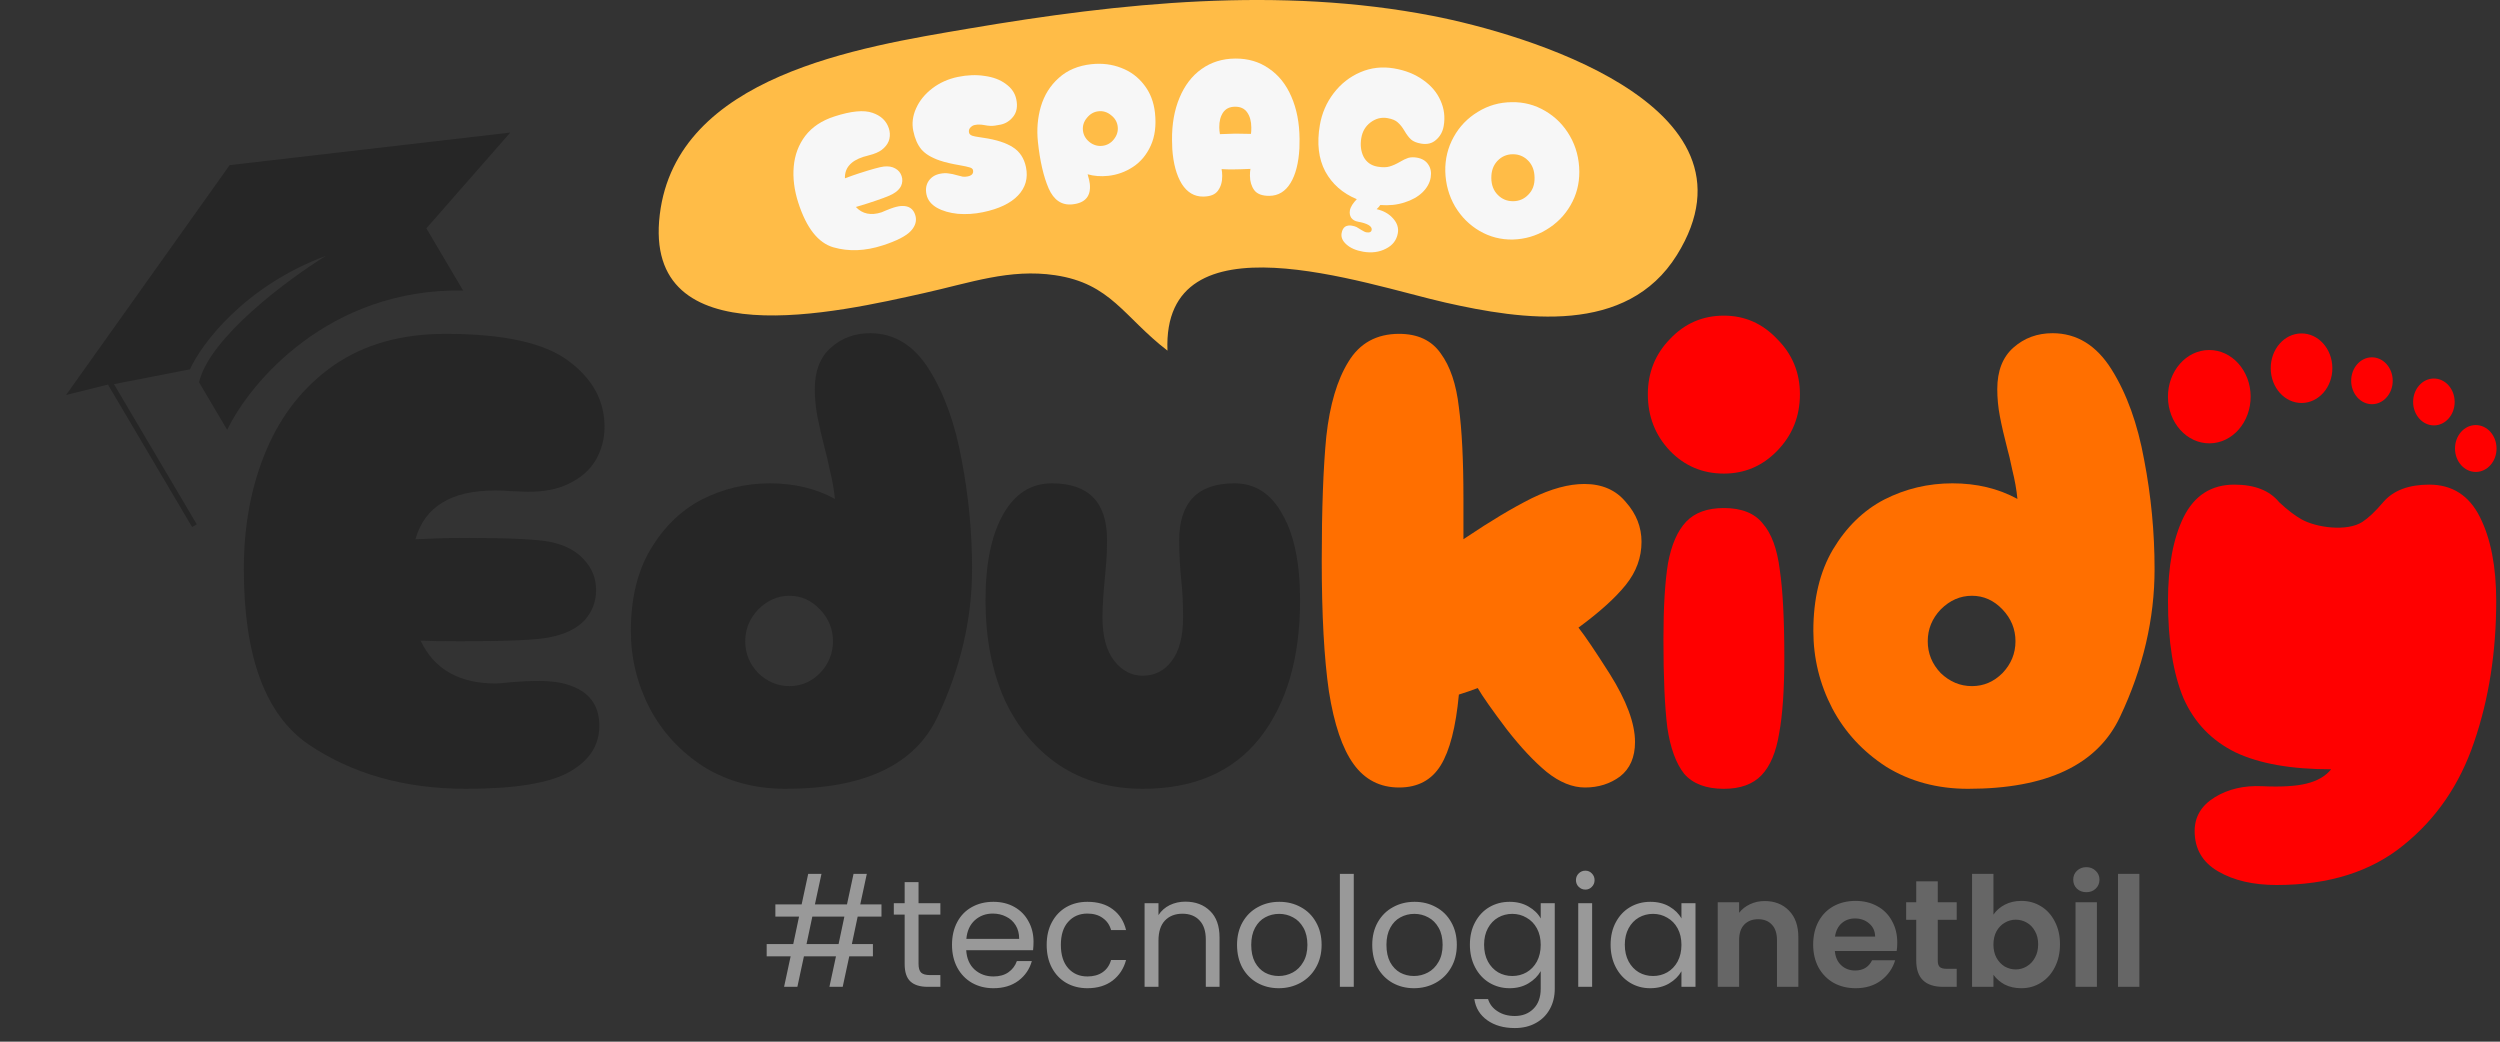 <svg width="168" height="70" viewBox="0 0 168 70" fill="none" xmlns="http://www.w3.org/2000/svg">
<rect x="0" y="0" width="168" height="70" fill="#333333" stroke="none"/>
<path d="M152.983 59.472C151.411 59.472 150.101 59.166 149.052 58.554C148.004 57.943 147.48 57.04 147.48 55.847C147.48 54.886 147.931 54.129 148.834 53.575C149.737 53.022 150.799 52.775 152.022 52.833C153.304 52.891 154.294 52.833 154.992 52.658C155.72 52.483 156.274 52.163 156.652 51.697C153.973 51.697 151.833 51.319 150.232 50.562C148.63 49.776 147.465 48.567 146.738 46.937C146.039 45.277 145.689 43.093 145.689 40.385C145.689 38.056 146.039 36.178 146.738 34.751C147.465 33.295 148.601 32.567 150.144 32.567C151.513 32.567 152.517 32.96 153.158 33.746C153.73 34.283 154.219 34.645 154.642 34.888C155.643 35.463 157.73 35.74 158.758 35.069C159.14 34.819 159.601 34.399 160.19 33.703C160.86 32.946 161.879 32.567 163.247 32.567C164.79 32.567 165.926 33.295 166.654 34.751C167.382 36.207 167.746 38.085 167.746 40.385C167.746 43.821 167.251 46.98 166.261 49.863C165.3 52.716 163.713 55.031 161.5 56.807C159.316 58.584 156.477 59.472 152.983 59.472Z" fill="#FF0000"/>
<path d="M132.252 53.008C130.184 53.008 128.35 52.513 126.748 51.523C125.176 50.504 123.968 49.193 123.123 47.592C122.279 45.961 121.857 44.229 121.857 42.394C121.857 40.24 122.293 38.42 123.167 36.935C124.07 35.421 125.22 34.3 126.617 33.572C128.044 32.844 129.573 32.48 131.203 32.48C132.834 32.48 134.29 32.829 135.571 33.528C135.513 32.917 135.396 32.261 135.222 31.563C135.076 30.864 134.974 30.427 134.916 30.252C134.683 29.35 134.508 28.593 134.392 27.981C134.275 27.37 134.217 26.758 134.217 26.147C134.217 24.924 134.581 23.992 135.309 23.352C136.037 22.711 136.91 22.391 137.929 22.391C139.56 22.391 140.885 23.206 141.904 24.837C142.923 26.467 143.651 28.491 144.088 30.907C144.554 33.324 144.787 35.77 144.787 38.245C144.787 41.594 144.015 44.898 142.472 48.16C140.958 51.392 137.551 53.008 132.252 53.008ZM132.514 46.107C133.3 46.107 133.984 45.816 134.566 45.233C135.149 44.622 135.44 43.908 135.44 43.093C135.44 42.278 135.149 41.565 134.566 40.953C133.984 40.342 133.3 40.036 132.514 40.036C131.727 40.036 131.029 40.342 130.417 40.953C129.835 41.565 129.544 42.278 129.544 43.093C129.544 43.908 129.835 44.622 130.417 45.233C131.029 45.816 131.727 46.107 132.514 46.107Z" fill="#FF6F00"/>
<path d="M115.845 31.825C114.418 31.825 113.21 31.315 112.22 30.296C111.23 29.248 110.735 27.981 110.735 26.496C110.735 25.04 111.23 23.803 112.22 22.784C113.21 21.735 114.418 21.211 115.845 21.211C117.242 21.211 118.436 21.735 119.426 22.784C120.445 23.803 120.955 25.04 120.955 26.496C120.955 27.981 120.445 29.248 119.426 30.296C118.436 31.315 117.242 31.825 115.845 31.825ZM115.845 53.008C114.651 53.008 113.763 52.673 113.18 52.003C112.627 51.304 112.249 50.271 112.045 48.902C111.87 47.505 111.783 45.525 111.783 42.962C111.783 40.807 111.885 39.104 112.089 37.852C112.321 36.6 112.729 35.668 113.311 35.057C113.894 34.445 114.738 34.14 115.845 34.14C117.038 34.14 117.912 34.489 118.465 35.188C119.048 35.858 119.426 36.891 119.601 38.289C119.805 39.657 119.907 41.623 119.907 44.185C119.907 46.34 119.79 48.043 119.557 49.295C119.353 50.547 118.96 51.479 118.378 52.09C117.796 52.702 116.951 53.008 115.845 53.008Z" fill="#FF0000"/>
<path d="M106.073 42.176C106.51 42.729 107.209 43.763 108.17 45.277C109.305 47.082 109.873 48.611 109.873 49.863C109.873 50.882 109.538 51.654 108.869 52.178C108.199 52.673 107.413 52.92 106.51 52.92C105.666 52.92 104.807 52.571 103.933 51.872C103.089 51.173 102.201 50.227 101.269 49.033C100.279 47.723 99.624 46.791 99.304 46.238C98.925 46.383 98.503 46.529 98.037 46.675C97.833 48.858 97.425 50.445 96.814 51.435C96.203 52.425 95.271 52.92 94.019 52.92C92.738 52.92 91.719 52.396 90.962 51.348C90.204 50.3 89.651 48.669 89.302 46.456C88.981 44.243 88.821 41.317 88.821 37.677C88.821 34.212 88.923 31.432 89.127 29.335C89.36 27.21 89.855 25.535 90.612 24.312C91.369 23.06 92.505 22.434 94.019 22.434C95.271 22.434 96.203 22.871 96.814 23.745C97.455 24.618 97.862 25.826 98.037 27.37C98.241 28.884 98.343 30.922 98.343 33.484V36.236L98.474 36.149C100.163 35.013 101.648 34.125 102.929 33.484C104.239 32.844 105.418 32.523 106.467 32.523C107.66 32.523 108.592 32.931 109.262 33.746C109.961 34.533 110.31 35.421 110.31 36.411C110.31 37.459 109.961 38.42 109.262 39.293C108.563 40.167 107.5 41.128 106.073 42.176Z" fill="#FF6F00"/>
<path d="M76.795 53.008C74.67 53.008 72.806 52.483 71.205 51.435C69.603 50.358 68.366 48.873 67.492 46.98C66.648 45.059 66.226 42.846 66.226 40.342C66.226 37.896 66.619 35.974 67.405 34.576C68.191 33.179 69.283 32.48 70.68 32.48C73.156 32.48 74.393 33.746 74.393 36.28C74.393 36.804 74.379 37.27 74.349 37.677C74.32 38.056 74.291 38.391 74.262 38.682C74.145 39.846 74.087 40.778 74.087 41.477C74.087 42.758 74.349 43.734 74.873 44.403C75.398 45.073 76.038 45.408 76.795 45.408C77.581 45.408 78.222 45.088 78.717 44.447C79.241 43.777 79.503 42.787 79.503 41.477C79.503 40.545 79.46 39.686 79.372 38.9C79.343 38.638 79.314 38.26 79.285 37.765C79.256 37.24 79.241 36.76 79.241 36.323C79.241 33.761 80.479 32.48 82.954 32.48C84.351 32.48 85.428 33.179 86.186 34.576C86.972 35.945 87.365 37.867 87.365 40.342C87.365 44.214 86.462 47.3 84.657 49.601C82.852 51.872 80.231 53.008 76.795 53.008Z" fill="#262626"/>
<path d="M52.788 53.008C50.721 53.008 48.886 52.513 47.285 51.523C45.712 50.504 44.504 49.193 43.66 47.592C42.815 45.961 42.393 44.229 42.393 42.394C42.393 40.24 42.83 38.42 43.703 36.935C44.606 35.421 45.756 34.3 47.154 33.572C48.581 32.844 50.109 32.48 51.74 32.48C53.37 32.48 54.826 32.829 56.108 33.528C56.049 32.917 55.933 32.261 55.758 31.563C55.612 30.864 55.511 30.427 55.452 30.252C55.219 29.35 55.045 28.593 54.928 27.981C54.812 27.37 54.754 26.758 54.754 26.147C54.754 24.924 55.117 23.992 55.845 23.352C56.573 22.711 57.447 22.391 58.466 22.391C60.097 22.391 61.421 23.206 62.441 24.837C63.46 26.467 64.188 28.491 64.624 30.907C65.09 33.324 65.323 35.77 65.323 38.245C65.323 41.594 64.552 44.898 63.008 48.16C61.494 51.392 58.087 53.008 52.788 53.008ZM53.05 46.107C53.836 46.107 54.521 45.816 55.103 45.233C55.685 44.622 55.976 43.908 55.976 43.093C55.976 42.278 55.685 41.565 55.103 40.953C54.521 40.342 53.836 40.036 53.05 40.036C52.264 40.036 51.565 40.342 50.954 40.953C50.371 41.565 50.08 42.278 50.08 43.093C50.08 43.908 50.371 44.622 50.954 45.233C51.565 45.816 52.264 46.107 53.05 46.107Z" fill="#262626"/>
<path d="M38.18 46.02C39.577 46.456 40.276 47.373 40.276 48.771C40.276 50.081 39.606 51.115 38.267 51.872C36.928 52.629 34.613 53.008 31.322 53.008C27.217 53.008 23.694 52.018 20.753 50.038C17.841 48.058 16.385 44.127 16.385 38.245C16.385 35.275 16.895 32.596 17.914 30.209C18.933 27.821 20.447 25.928 22.456 24.531C24.494 23.133 26.984 22.434 29.925 22.434C33.856 22.434 36.622 23.046 38.223 24.269C39.825 25.462 40.625 26.933 40.625 28.68C40.625 29.495 40.422 30.252 40.014 30.951C39.606 31.621 38.995 32.145 38.18 32.523C37.481 32.873 36.578 33.048 35.472 33.048L34.292 33.004C34.059 32.975 33.725 32.96 33.288 32.96C31.774 32.96 30.58 33.237 29.706 33.79C28.833 34.314 28.236 35.13 27.916 36.236C29.139 36.178 30.245 36.149 31.235 36.149C34.176 36.149 36.083 36.236 36.957 36.411C37.947 36.614 38.704 37.008 39.228 37.59C39.781 38.172 40.058 38.857 40.058 39.643C40.058 40.429 39.796 41.113 39.272 41.696C38.747 42.249 37.961 42.627 36.913 42.831C36.098 43.006 34.118 43.093 30.973 43.093C29.692 43.093 28.789 43.079 28.265 43.05C29.168 44.971 30.857 45.932 33.331 45.932C33.477 45.932 33.812 45.903 34.336 45.845C35.035 45.787 35.632 45.757 36.127 45.757C36.971 45.757 37.656 45.845 38.18 46.02Z" fill="#262626"/>
<ellipse cx="2.779" cy="3.136" rx="2.779" ry="3.136" transform="matrix(1 -0.008 0.007 1 145.664 23.543)" fill="#FF0000"/>
<ellipse cx="2.071" cy="2.337" rx="2.071" ry="2.337" transform="matrix(1 -0.008 0.007 1 152.576 22.423)" fill="#FF0000"/>
<ellipse cx="1.396" cy="1.575" rx="1.396" ry="1.575" transform="matrix(1 -0.008 0.007 1 157.988 24.023)" fill="#FF0000"/>
<ellipse cx="1.396" cy="1.575" rx="1.396" ry="1.575" transform="matrix(1 -0.008 0.007 1 162.151 25.448)" fill="#FF0000"/>
<ellipse cx="1.396" cy="1.575" rx="1.396" ry="1.575" transform="matrix(1 -0.008 0.007 1 164.965 28.576)" fill="#FF0000"/>
<path d="M31.121 19.522C22.102 19.37 16.794 25.703 15.267 28.888L13.376 25.688C14.081 22.674 19.353 18.768 21.901 17.192C16.421 19.23 13.528 23.125 12.767 24.818L7.659 25.814L13.223 35.233L12.91 35.418L7.254 25.844L4.44 26.544L15.433 11.095L34.292 8.908L28.652 15.344L31.121 19.522Z" fill="#262626"/>
<path d="M108.98 5.682C113.192 8.303 115.852 12.053 112.687 17.139C109.322 22.548 102.328 21.51 97.119 20.33C91.755 19.116 78.082 14.249 78.454 23.563C75.515 21.301 74.659 19.049 70.899 18.493C67.846 18.041 65.2 19.005 62.1 19.694C56.36 20.971 43.167 24.076 44.337 14.418C45.469 5.068 57.807 3.161 65.103 1.92C75.348 0.178 85.989 -0.931 96.281 1.068C99.392 1.673 104.912 3.15 108.981 5.682H108.98Z" fill="#FFBC47"/>
<path d="M60.642 13.841C61.085 13.837 61.371 14.036 61.501 14.438C61.623 14.815 61.527 15.174 61.212 15.517C60.898 15.859 60.267 16.184 59.32 16.49C58.139 16.873 57.034 16.916 56.003 16.62C54.981 16.322 54.197 15.327 53.649 13.635C53.372 12.78 53.269 11.962 53.34 11.181C53.411 10.399 53.67 9.714 54.118 9.124C54.574 8.533 55.225 8.1 56.071 7.826C57.202 7.46 58.055 7.378 58.629 7.581C59.201 7.775 59.568 8.123 59.731 8.626C59.807 8.86 59.819 9.097 59.767 9.336C59.712 9.567 59.585 9.775 59.385 9.959C59.217 10.125 58.974 10.259 58.655 10.362L58.312 10.46C58.242 10.473 58.145 10.5 58.019 10.54C57.583 10.681 57.266 10.872 57.066 11.113C56.864 11.345 56.768 11.635 56.779 11.983C57.125 11.852 57.441 11.741 57.725 11.649C58.571 11.375 59.128 11.223 59.395 11.191C59.699 11.158 59.954 11.2 60.159 11.319C60.372 11.435 60.515 11.606 60.589 11.832C60.662 12.058 60.65 12.28 60.553 12.496C60.454 12.704 60.263 12.886 59.981 13.042C59.763 13.168 59.201 13.378 58.297 13.671C57.928 13.79 57.667 13.87 57.514 13.91C57.952 14.379 58.528 14.498 59.239 14.268C59.281 14.254 59.375 14.215 59.52 14.149C59.716 14.067 59.885 14.003 60.027 13.957C60.27 13.879 60.475 13.84 60.642 13.841Z" fill="#F7F7F7"/>
<path d="M66.054 14.26C65.485 14.378 64.922 14.414 64.364 14.368C63.812 14.312 63.343 14.176 62.957 13.959C62.569 13.734 62.336 13.436 62.259 13.066C62.185 12.712 62.235 12.41 62.407 12.158C62.58 11.906 62.83 11.747 63.158 11.679C63.373 11.634 63.565 11.626 63.732 11.654C63.907 11.671 64.1 11.712 64.311 11.776C64.463 11.817 64.591 11.848 64.695 11.872C64.805 11.885 64.917 11.88 65.029 11.856C65.313 11.797 65.432 11.656 65.386 11.432C65.368 11.345 65.292 11.285 65.159 11.249C65.024 11.206 64.803 11.157 64.495 11.104C63.945 11.011 63.491 10.903 63.133 10.78C62.581 10.589 62.174 10.341 61.913 10.035C61.66 9.728 61.48 9.316 61.373 8.799C61.269 8.299 61.331 7.796 61.558 7.29C61.784 6.776 62.145 6.328 62.641 5.946C63.138 5.564 63.713 5.305 64.368 5.169C65.006 5.037 65.609 5.015 66.175 5.104C66.749 5.182 67.223 5.363 67.596 5.645C67.976 5.917 68.209 6.259 68.295 6.673C68.394 7.147 68.326 7.535 68.091 7.835C67.864 8.125 67.578 8.306 67.233 8.377C66.949 8.437 66.73 8.464 66.576 8.46C66.431 8.454 66.283 8.435 66.133 8.404C66.011 8.384 65.91 8.373 65.829 8.372C65.746 8.363 65.636 8.372 65.498 8.401C65.386 8.424 65.286 8.485 65.199 8.584C65.118 8.673 65.092 8.782 65.118 8.911C65.138 9.006 65.211 9.076 65.338 9.122C65.462 9.159 65.603 9.188 65.76 9.209C65.918 9.231 66.029 9.248 66.095 9.261C66.957 9.388 67.618 9.601 68.076 9.902C68.532 10.194 68.822 10.637 68.945 11.232C69.097 11.964 68.919 12.6 68.41 13.137C67.908 13.664 67.123 14.038 66.054 14.26Z" fill="#F7F7F7"/>
<path d="M72.068 13.733C71.35 13.809 70.816 13.45 70.466 12.655C70.124 11.86 69.885 10.822 69.749 9.544C69.66 8.713 69.726 7.918 69.946 7.159C70.174 6.391 70.575 5.751 71.149 5.238C71.722 4.717 72.455 4.409 73.348 4.313C74.066 4.237 74.735 4.321 75.354 4.565C75.972 4.8 76.482 5.179 76.883 5.703C77.293 6.226 77.537 6.855 77.615 7.59C77.706 8.44 77.611 9.171 77.331 9.785C77.051 10.4 76.655 10.876 76.142 11.214C75.629 11.552 75.071 11.753 74.467 11.817C73.977 11.869 73.517 11.834 73.088 11.712C73.17 11.986 73.219 12.198 73.235 12.347C73.324 13.178 72.935 13.64 72.068 13.733ZM74.066 9.801C74.381 9.768 74.64 9.625 74.844 9.373C75.055 9.112 75.144 8.828 75.112 8.521C75.078 8.206 74.931 7.947 74.67 7.745C74.417 7.533 74.133 7.444 73.818 7.477C73.512 7.51 73.253 7.657 73.042 7.919C72.83 8.171 72.74 8.455 72.774 8.77C72.807 9.077 72.954 9.336 73.215 9.547C73.476 9.749 73.76 9.834 74.066 9.801Z" fill="#F7F7F7"/>
<path d="M80.851 13.21C80.261 13.215 79.783 12.933 79.418 12.363C79.061 11.785 78.847 11.003 78.778 10.018C78.768 9.877 78.762 9.67 78.76 9.397C78.751 8.332 78.919 7.389 79.265 6.567C79.61 5.737 80.103 5.094 80.742 4.64C81.389 4.177 82.145 3.942 83.007 3.935C83.87 3.928 84.625 4.151 85.271 4.604C85.926 5.047 86.429 5.677 86.779 6.493C87.137 7.309 87.321 8.254 87.33 9.328C87.332 9.601 87.329 9.808 87.322 9.949C87.268 10.953 87.067 11.738 86.72 12.304C86.372 12.871 85.899 13.156 85.301 13.161C84.816 13.165 84.476 13.036 84.281 12.773C84.094 12.51 83.999 12.19 83.996 11.811C83.994 11.635 84.006 11.481 84.031 11.349C83.574 11.37 83.169 11.382 82.817 11.385C82.597 11.387 82.355 11.38 82.09 11.364C82.118 11.496 82.132 11.65 82.134 11.826C82.137 12.214 82.043 12.54 81.851 12.806C81.668 13.072 81.335 13.206 80.851 13.21ZM81.979 9.015C82.454 8.993 82.802 8.982 83.022 8.98C83.26 8.978 83.607 8.984 84.065 8.998C84.082 8.901 84.09 8.756 84.088 8.562C84.085 8.148 83.994 7.814 83.816 7.56C83.638 7.298 83.364 7.168 82.994 7.171C82.633 7.174 82.365 7.304 82.192 7.56C82.017 7.817 81.932 8.148 81.935 8.553C81.937 8.703 81.951 8.856 81.979 9.015Z" fill="#F7F7F7"/>
<path d="M95.219 10.594C95.566 10.654 95.821 10.809 95.983 11.06C96.147 11.303 96.2 11.593 96.142 11.931C96.08 12.296 95.893 12.63 95.582 12.934C95.272 13.229 94.867 13.455 94.367 13.61C93.876 13.767 93.339 13.823 92.758 13.777C92.665 13.904 92.582 13.997 92.509 14.056C92.973 14.162 93.34 14.368 93.609 14.673C93.887 14.979 93.996 15.311 93.935 15.666C93.854 16.135 93.589 16.483 93.14 16.709C92.689 16.945 92.177 17.013 91.604 16.915C91.127 16.834 90.752 16.671 90.481 16.428C90.218 16.195 90.109 15.945 90.155 15.676C90.191 15.467 90.269 15.32 90.391 15.234C90.52 15.158 90.672 15.134 90.845 15.164C90.976 15.187 91.082 15.218 91.164 15.259C91.254 15.31 91.355 15.372 91.467 15.445C91.629 15.544 91.744 15.6 91.814 15.611C92.031 15.649 92.152 15.593 92.177 15.446C92.198 15.324 92.123 15.213 91.953 15.113C91.781 15.021 91.556 14.951 91.279 14.903C91.062 14.866 90.903 14.777 90.802 14.634C90.71 14.493 90.681 14.328 90.713 14.137C90.733 14.024 90.785 13.899 90.871 13.762C90.956 13.633 91.058 13.508 91.177 13.385C90.226 12.99 89.52 12.369 89.058 11.522C88.606 10.667 88.484 9.628 88.694 8.405C88.831 7.607 89.141 6.891 89.624 6.26C90.107 5.628 90.706 5.159 91.419 4.852C92.133 4.546 92.889 4.461 93.687 4.598C94.442 4.727 95.09 4.985 95.631 5.373C96.173 5.751 96.564 6.211 96.801 6.752C97.048 7.295 97.12 7.865 97.017 8.464C96.952 8.846 96.783 9.156 96.509 9.395C96.245 9.636 95.909 9.721 95.501 9.651C95.197 9.599 94.972 9.507 94.825 9.375C94.678 9.242 94.532 9.052 94.387 8.804C94.242 8.556 94.091 8.365 93.936 8.231C93.79 8.09 93.557 7.992 93.236 7.937C92.828 7.867 92.45 7.963 92.101 8.225C91.763 8.479 91.555 8.828 91.48 9.271C91.398 9.748 91.45 10.172 91.637 10.543C91.834 10.908 92.144 11.126 92.57 11.199C92.899 11.255 93.168 11.252 93.375 11.19C93.591 11.128 93.823 11.025 94.071 10.88C94.28 10.755 94.465 10.666 94.626 10.613C94.796 10.562 94.993 10.556 95.219 10.594Z" fill="#F7F7F7"/>
<path d="M101.663 16.097C100.862 16.112 100.117 15.92 99.427 15.52C98.746 15.121 98.195 14.571 97.776 13.87C97.365 13.16 97.147 12.374 97.123 11.511C97.107 10.684 97.295 9.916 97.685 9.209C98.076 8.501 98.617 7.938 99.309 7.519C100.001 7.09 100.761 6.873 101.589 6.866C102.398 6.851 103.148 7.047 103.838 7.455C104.537 7.864 105.092 8.427 105.503 9.146C105.914 9.864 106.122 10.659 106.13 11.531C106.136 12.35 105.94 13.104 105.54 13.794C105.141 14.484 104.595 15.034 103.903 15.445C103.22 15.855 102.473 16.073 101.663 16.097ZM101.682 13.521C102.087 13.518 102.429 13.37 102.708 13.077C102.997 12.784 103.134 12.405 103.122 11.938C103.118 11.463 102.974 11.081 102.69 10.793C102.406 10.505 102.061 10.362 101.656 10.365C101.252 10.368 100.909 10.517 100.63 10.809C100.351 11.102 100.213 11.486 100.217 11.962C100.22 12.428 100.364 12.806 100.648 13.094C100.933 13.382 101.277 13.525 101.682 13.521Z" fill="#F7F7F7"/>
<path d="M57.635 61.597L57.245 63.443H58.66V64.264H57.071L56.629 66.315H55.737L56.178 64.264H54.024L53.583 66.315H52.69L53.131 64.264H51.521V63.443H53.306L53.696 61.597H52.105V60.776H53.87L54.311 58.724H55.203L54.762 60.776H56.917L57.358 58.724H58.25L57.809 60.776H59.235V61.597H57.635ZM56.742 61.597H54.588L54.198 63.443H56.352L56.742 61.597ZM61.726 61.463V64.777C61.726 65.05 61.784 65.245 61.9 65.361C62.017 65.471 62.218 65.526 62.506 65.526H63.193V66.315H62.352C61.832 66.315 61.442 66.196 61.182 65.956C60.922 65.717 60.793 65.324 60.793 64.777V61.463H60.064V60.694H60.793V59.278H61.726V60.694H63.193V61.463H61.726ZM69.453 63.289C69.453 63.467 69.443 63.655 69.422 63.853H64.929C64.963 64.407 65.151 64.842 65.493 65.156C65.842 65.464 66.263 65.618 66.755 65.618C67.159 65.618 67.494 65.526 67.76 65.341C68.034 65.149 68.225 64.896 68.335 64.582H69.34C69.19 65.122 68.889 65.563 68.438 65.905C67.986 66.24 67.425 66.408 66.755 66.408C66.222 66.408 65.743 66.288 65.319 66.049C64.902 65.809 64.574 65.471 64.334 65.033C64.095 64.589 63.975 64.076 63.975 63.494C63.975 62.913 64.091 62.404 64.324 61.966C64.556 61.528 64.881 61.193 65.299 60.961C65.722 60.721 66.208 60.602 66.755 60.602C67.289 60.602 67.76 60.718 68.171 60.95C68.581 61.183 68.896 61.504 69.115 61.915C69.34 62.318 69.453 62.776 69.453 63.289ZM68.489 63.094C68.489 62.739 68.41 62.434 68.253 62.181C68.096 61.922 67.88 61.727 67.607 61.597C67.34 61.46 67.042 61.392 66.714 61.392C66.242 61.392 65.839 61.542 65.504 61.843C65.175 62.144 64.987 62.561 64.939 63.094H68.489ZM70.337 63.494C70.337 62.913 70.453 62.407 70.685 61.976C70.918 61.539 71.239 61.2 71.65 60.961C72.067 60.721 72.542 60.602 73.075 60.602C73.766 60.602 74.334 60.769 74.778 61.104C75.23 61.439 75.527 61.904 75.671 62.499H74.665C74.57 62.157 74.382 61.887 74.101 61.689C73.828 61.491 73.486 61.392 73.075 61.392C72.542 61.392 72.111 61.576 71.783 61.946C71.455 62.308 71.29 62.824 71.29 63.494C71.29 64.171 71.455 64.695 71.783 65.064C72.111 65.433 72.542 65.618 73.075 65.618C73.486 65.618 73.828 65.522 74.101 65.331C74.375 65.139 74.563 64.866 74.665 64.51H75.671C75.52 65.085 75.219 65.546 74.768 65.895C74.317 66.237 73.752 66.408 73.075 66.408C72.542 66.408 72.067 66.288 71.65 66.049C71.239 65.809 70.918 65.471 70.685 65.033C70.453 64.596 70.337 64.083 70.337 63.494ZM79.655 60.591C80.339 60.591 80.893 60.8 81.317 61.217C81.741 61.627 81.953 62.222 81.953 63.002V66.315H81.03V63.135C81.03 62.575 80.89 62.147 80.609 61.853C80.329 61.552 79.946 61.402 79.46 61.402C78.968 61.402 78.575 61.556 78.281 61.863C77.993 62.171 77.85 62.619 77.85 63.207V66.315H76.916V60.694H77.85V61.494C78.034 61.207 78.284 60.985 78.599 60.827C78.92 60.67 79.272 60.591 79.655 60.591ZM85.93 66.408C85.403 66.408 84.924 66.288 84.493 66.049C84.069 65.809 83.734 65.471 83.488 65.033C83.249 64.589 83.129 64.076 83.129 63.494C83.129 62.92 83.252 62.414 83.498 61.976C83.751 61.532 84.093 61.193 84.524 60.961C84.955 60.721 85.437 60.602 85.971 60.602C86.504 60.602 86.986 60.721 87.417 60.961C87.848 61.193 88.186 61.528 88.433 61.966C88.686 62.404 88.812 62.913 88.812 63.494C88.812 64.076 88.682 64.589 88.422 65.033C88.169 65.471 87.824 65.809 87.386 66.049C86.948 66.288 86.463 66.408 85.93 66.408ZM85.93 65.587C86.265 65.587 86.579 65.508 86.873 65.351C87.167 65.194 87.403 64.958 87.581 64.643C87.766 64.329 87.858 63.946 87.858 63.494C87.858 63.043 87.769 62.66 87.591 62.346C87.413 62.031 87.181 61.798 86.894 61.648C86.607 61.491 86.295 61.412 85.96 61.412C85.618 61.412 85.304 61.491 85.017 61.648C84.736 61.798 84.51 62.031 84.34 62.346C84.169 62.66 84.083 63.043 84.083 63.494C84.083 63.953 84.165 64.339 84.329 64.654C84.5 64.968 84.726 65.204 85.006 65.361C85.287 65.512 85.594 65.587 85.93 65.587ZM90.973 58.724V66.315H90.039V58.724H90.973ZM95.016 66.408C94.489 66.408 94.01 66.288 93.579 66.049C93.155 65.809 92.82 65.471 92.574 65.033C92.335 64.589 92.215 64.076 92.215 63.494C92.215 62.92 92.338 62.414 92.584 61.976C92.837 61.532 93.179 61.193 93.61 60.961C94.041 60.721 94.523 60.602 95.057 60.602C95.59 60.602 96.072 60.721 96.503 60.961C96.934 61.193 97.272 61.528 97.519 61.966C97.772 62.404 97.898 62.913 97.898 63.494C97.898 64.076 97.768 64.589 97.508 65.033C97.255 65.471 96.91 65.809 96.472 66.049C96.035 66.288 95.549 66.408 95.016 66.408ZM95.016 65.587C95.351 65.587 95.665 65.508 95.959 65.351C96.253 65.194 96.489 64.958 96.667 64.643C96.852 64.329 96.944 63.946 96.944 63.494C96.944 63.043 96.855 62.66 96.677 62.346C96.5 62.031 96.267 61.798 95.98 61.648C95.693 61.491 95.382 61.412 95.046 61.412C94.704 61.412 94.39 61.491 94.103 61.648C93.822 61.798 93.597 62.031 93.426 62.346C93.255 62.66 93.169 63.043 93.169 63.494C93.169 63.953 93.251 64.339 93.415 64.654C93.586 64.968 93.812 65.204 94.092 65.361C94.373 65.512 94.68 65.587 95.016 65.587ZM101.444 60.602C101.929 60.602 102.353 60.708 102.716 60.92C103.085 61.132 103.359 61.398 103.536 61.72V60.694H104.48V66.439C104.48 66.951 104.371 67.406 104.152 67.803C103.933 68.206 103.619 68.521 103.208 68.747C102.805 68.972 102.333 69.085 101.793 69.085C101.054 69.085 100.439 68.911 99.946 68.562C99.454 68.213 99.163 67.738 99.074 67.136H99.997C100.1 67.478 100.312 67.752 100.633 67.957C100.955 68.169 101.341 68.275 101.793 68.275C102.306 68.275 102.723 68.114 103.044 67.793C103.372 67.471 103.536 67.02 103.536 66.439V65.259C103.352 65.587 103.078 65.861 102.716 66.079C102.353 66.298 101.929 66.408 101.444 66.408C100.945 66.408 100.49 66.285 100.079 66.038C99.676 65.792 99.358 65.447 99.126 65.002C98.893 64.558 98.777 64.052 98.777 63.484C98.777 62.91 98.893 62.407 99.126 61.976C99.358 61.539 99.676 61.2 100.079 60.961C100.49 60.721 100.945 60.602 101.444 60.602ZM103.536 63.494C103.536 63.07 103.451 62.701 103.28 62.387C103.109 62.072 102.877 61.833 102.582 61.669C102.295 61.498 101.977 61.412 101.628 61.412C101.28 61.412 100.962 61.494 100.674 61.658C100.387 61.822 100.158 62.062 99.987 62.376C99.816 62.691 99.731 63.06 99.731 63.484C99.731 63.915 99.816 64.291 99.987 64.613C100.158 64.927 100.387 65.17 100.674 65.341C100.962 65.505 101.28 65.587 101.628 65.587C101.977 65.587 102.295 65.505 102.582 65.341C102.877 65.17 103.109 64.927 103.28 64.613C103.451 64.291 103.536 63.918 103.536 63.494ZM106.54 59.781C106.362 59.781 106.212 59.719 106.089 59.596C105.965 59.473 105.904 59.323 105.904 59.145C105.904 58.967 105.965 58.817 106.089 58.694C106.212 58.571 106.362 58.509 106.54 58.509C106.711 58.509 106.854 58.571 106.971 58.694C107.094 58.817 107.155 58.967 107.155 59.145C107.155 59.323 107.094 59.473 106.971 59.596C106.854 59.719 106.711 59.781 106.54 59.781ZM106.991 60.694V66.315H106.058V60.694H106.991ZM108.233 63.484C108.233 62.91 108.35 62.407 108.582 61.976C108.815 61.539 109.133 61.2 109.536 60.961C109.947 60.721 110.401 60.602 110.901 60.602C111.393 60.602 111.82 60.708 112.183 60.92C112.545 61.132 112.815 61.398 112.993 61.72V60.694H113.937V66.315H112.993V65.269C112.809 65.597 112.532 65.871 112.162 66.09C111.8 66.302 111.376 66.408 110.89 66.408C110.391 66.408 109.94 66.285 109.536 66.038C109.133 65.792 108.815 65.447 108.582 65.002C108.35 64.558 108.233 64.052 108.233 63.484ZM112.993 63.494C112.993 63.07 112.908 62.701 112.737 62.387C112.566 62.072 112.333 61.833 112.039 61.669C111.752 61.498 111.434 61.412 111.085 61.412C110.736 61.412 110.418 61.494 110.131 61.658C109.844 61.822 109.615 62.062 109.444 62.376C109.273 62.691 109.187 63.06 109.187 63.484C109.187 63.915 109.273 64.291 109.444 64.613C109.615 64.927 109.844 65.17 110.131 65.341C110.418 65.505 110.736 65.587 111.085 65.587C111.434 65.587 111.752 65.505 112.039 65.341C112.333 65.17 112.566 64.927 112.737 64.613C112.908 64.291 112.993 63.918 112.993 63.494Z" fill="#999999"/>
<path d="M118.582 60.55C119.259 60.55 119.806 60.766 120.223 61.197C120.64 61.621 120.849 62.216 120.849 62.981V66.315H119.413V63.176C119.413 62.725 119.3 62.38 119.074 62.14C118.848 61.894 118.541 61.771 118.151 61.771C117.754 61.771 117.44 61.894 117.207 62.14C116.981 62.38 116.869 62.725 116.869 63.176V66.315H115.432V60.632H116.869V61.34C117.06 61.094 117.303 60.903 117.597 60.766C117.898 60.622 118.226 60.55 118.582 60.55ZM127.497 63.351C127.497 63.556 127.484 63.741 127.456 63.905H123.302C123.336 64.315 123.48 64.636 123.733 64.869C123.986 65.102 124.297 65.218 124.666 65.218C125.199 65.218 125.579 64.989 125.805 64.531H127.354C127.19 65.078 126.875 65.529 126.41 65.885C125.945 66.233 125.374 66.408 124.697 66.408C124.15 66.408 123.657 66.288 123.22 66.049C122.789 65.802 122.45 65.457 122.204 65.013C121.965 64.568 121.845 64.055 121.845 63.474C121.845 62.886 121.965 62.37 122.204 61.925C122.443 61.48 122.779 61.139 123.209 60.899C123.64 60.66 124.136 60.54 124.697 60.54C125.237 60.54 125.719 60.656 126.143 60.889C126.574 61.121 126.906 61.453 127.138 61.884C127.378 62.308 127.497 62.797 127.497 63.351ZM126.01 62.941C126.003 62.571 125.87 62.277 125.61 62.058C125.35 61.833 125.032 61.72 124.656 61.72C124.3 61.72 123.999 61.829 123.753 62.048C123.514 62.26 123.367 62.557 123.312 62.941H126.01ZM130.218 61.812V64.561C130.218 64.753 130.262 64.893 130.351 64.982C130.447 65.064 130.604 65.105 130.823 65.105H131.49V66.315H130.587C129.376 66.315 128.771 65.727 128.771 64.551V61.812H128.094V60.632H128.771V59.227H130.218V60.632H131.49V61.812H130.218ZM133.959 61.463C134.143 61.19 134.396 60.968 134.718 60.797C135.046 60.626 135.419 60.54 135.836 60.54C136.322 60.54 136.759 60.66 137.149 60.899C137.546 61.139 137.857 61.48 138.082 61.925C138.315 62.363 138.431 62.872 138.431 63.453C138.431 64.035 138.315 64.551 138.082 65.002C137.857 65.447 137.546 65.792 137.149 66.038C136.759 66.285 136.322 66.408 135.836 66.408C135.412 66.408 135.039 66.326 134.718 66.162C134.403 65.991 134.15 65.772 133.959 65.505V66.315H132.523V58.724H133.959V61.463ZM136.964 63.453C136.964 63.111 136.893 62.817 136.749 62.571C136.612 62.318 136.428 62.127 136.195 61.997C135.969 61.867 135.723 61.802 135.456 61.802C135.197 61.802 134.95 61.87 134.718 62.007C134.492 62.137 134.307 62.328 134.164 62.581C134.027 62.834 133.959 63.132 133.959 63.474C133.959 63.816 134.027 64.113 134.164 64.366C134.307 64.619 134.492 64.814 134.718 64.951C134.95 65.081 135.197 65.146 135.456 65.146C135.723 65.146 135.969 65.078 136.195 64.941C136.428 64.804 136.612 64.609 136.749 64.356C136.893 64.103 136.964 63.802 136.964 63.453ZM140.203 59.955C139.95 59.955 139.738 59.877 139.567 59.719C139.403 59.555 139.321 59.354 139.321 59.114C139.321 58.875 139.403 58.676 139.567 58.519C139.738 58.355 139.95 58.273 140.203 58.273C140.456 58.273 140.665 58.355 140.829 58.519C141 58.676 141.085 58.875 141.085 59.114C141.085 59.354 141 59.555 140.829 59.719C140.665 59.877 140.456 59.955 140.203 59.955ZM140.911 60.632V66.315H139.475V60.632H140.911ZM143.766 58.724V66.315H142.33V58.724H143.766Z" fill="#666666"/>
</svg>
